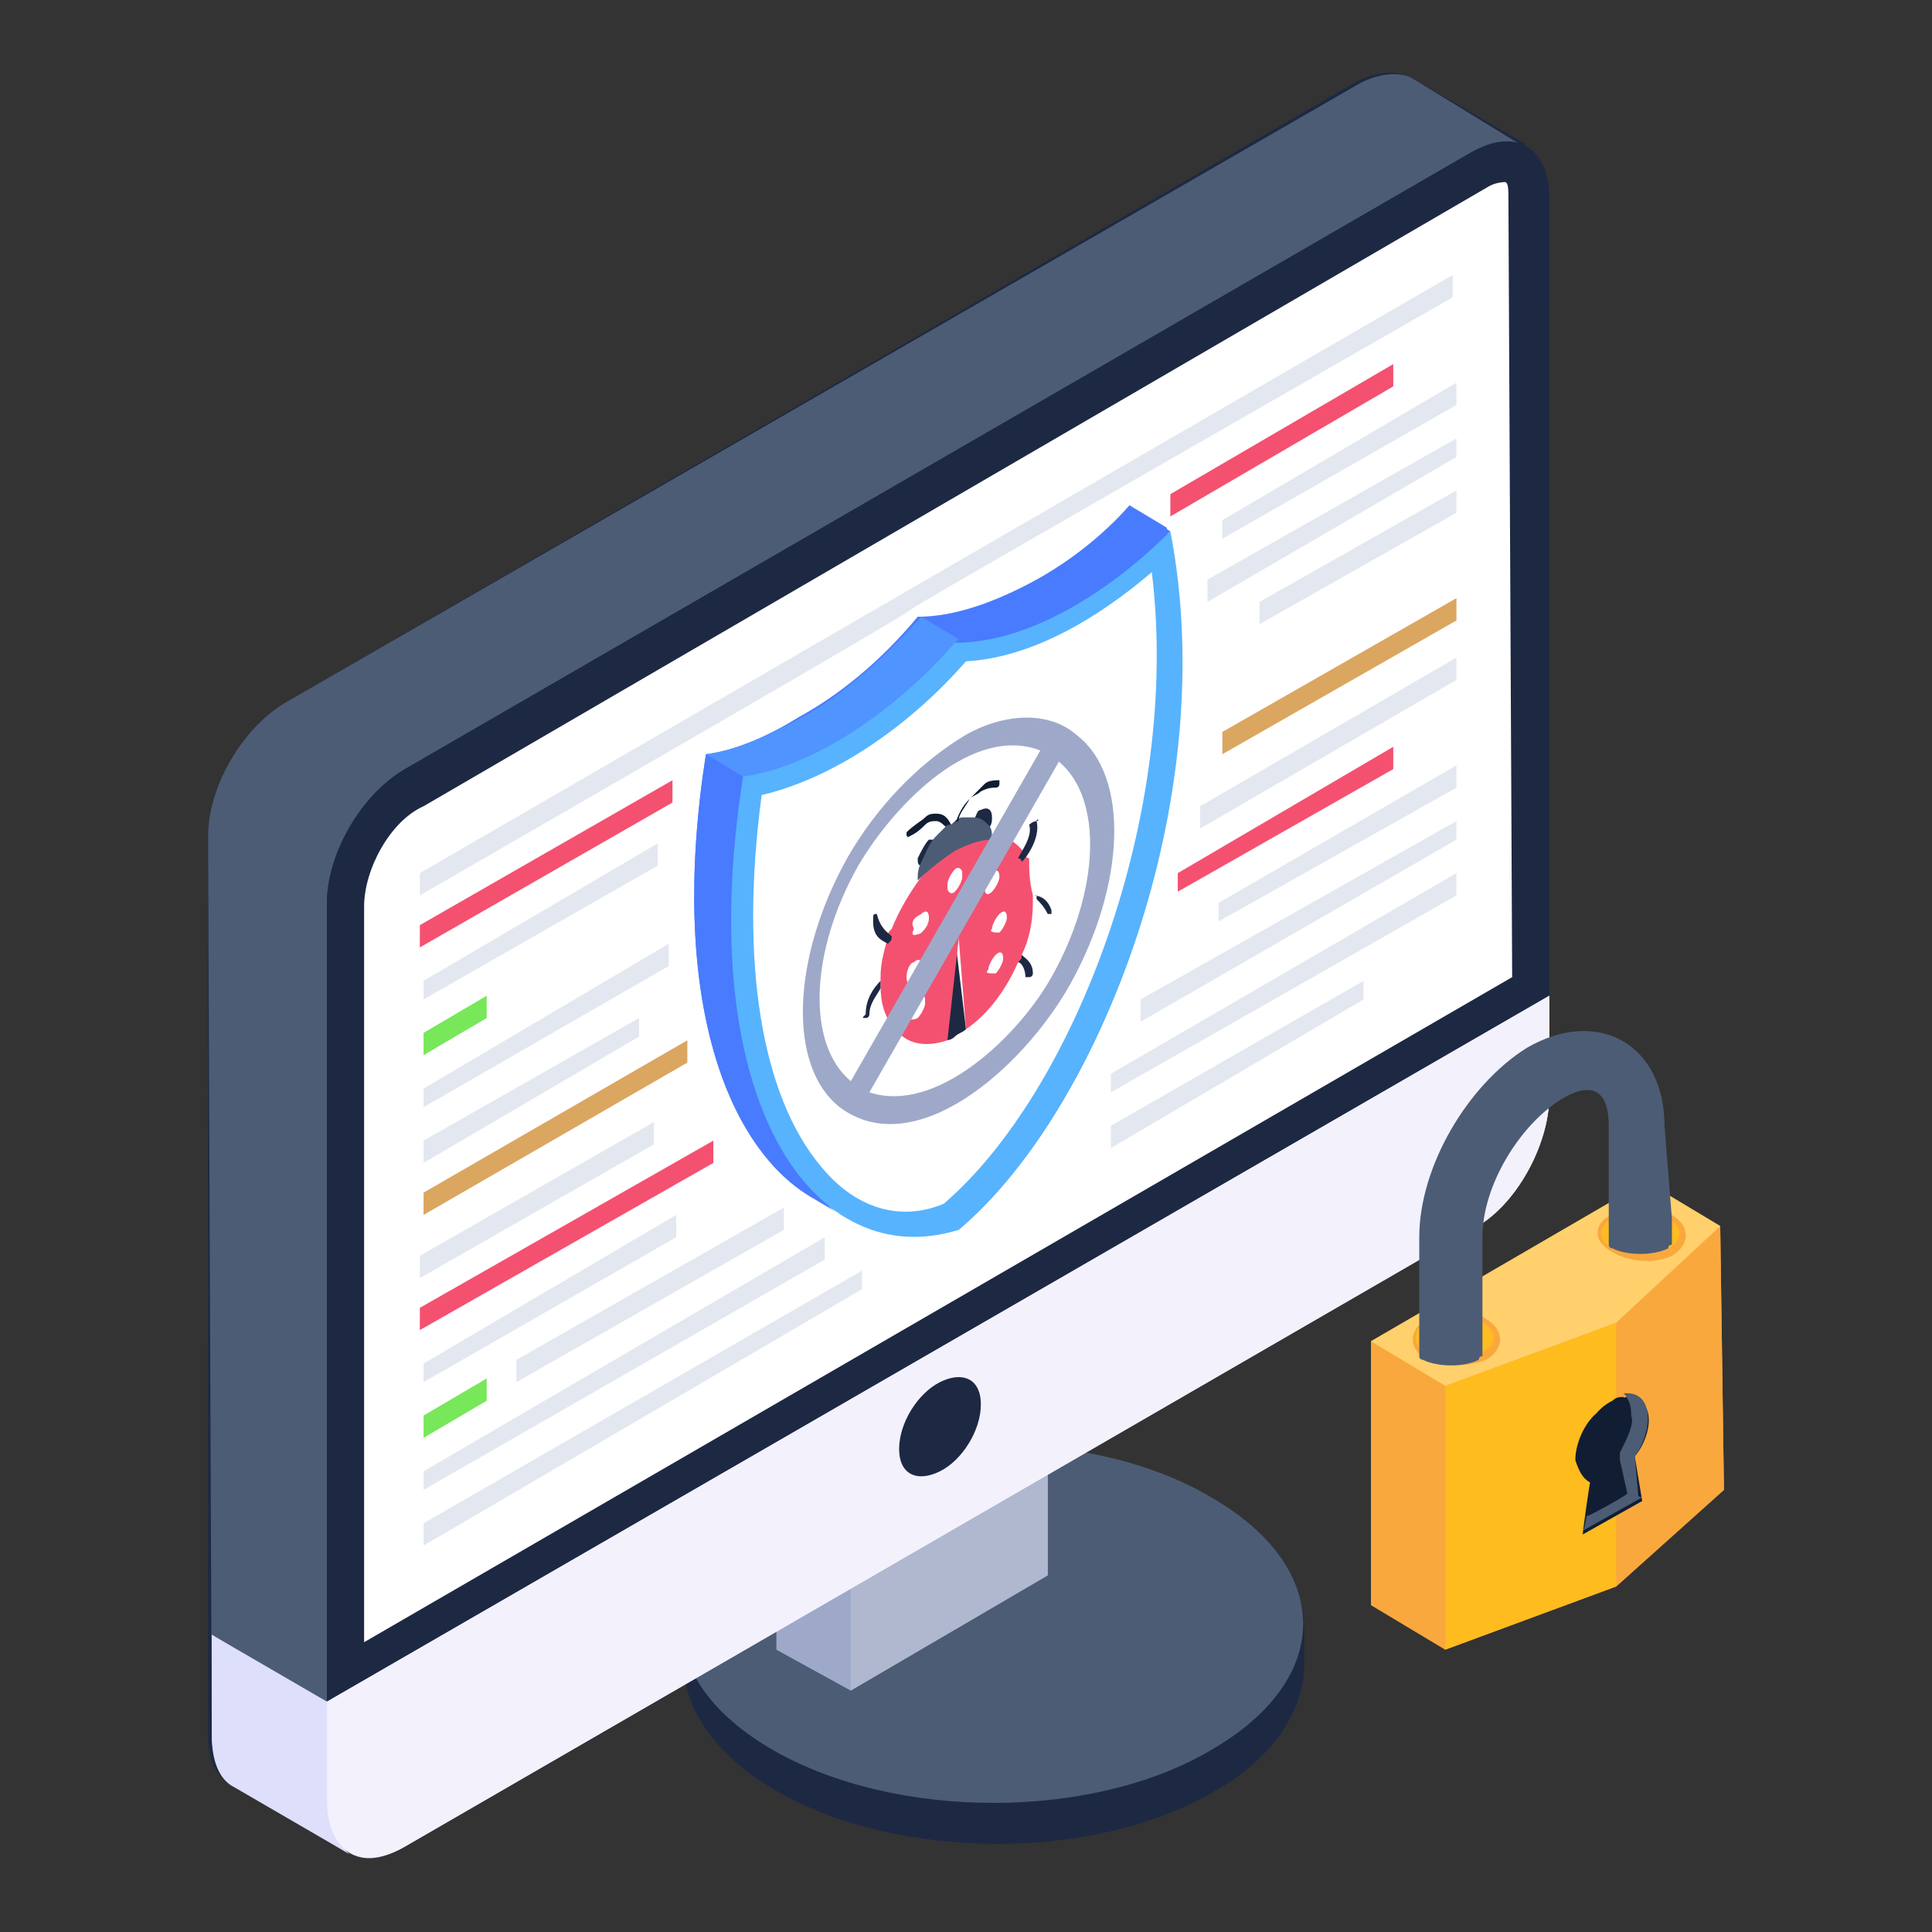 <svg id="Layer_1" enable-background="new 0 0 52 52" height="512" viewBox="0 0 52 52" width="512" xmlns="http://www.w3.org/2000/svg"><rect x="0" y="0" width="52" height="52" fill="#333333" stroke="none"/><g id="_x36_"><g><g><g><g enable-background="new"><g><g><g><g><path d="m35.1 43.8v1c0 1.2-.8 2.5-2.4 3.4-3.2 1.9-8.5 1.9-11.8 0-1.6-1-2.5-2.2-2.5-3.5v-1c0-1.2.8-2.5 2.4-3.4 3.3-1.9 8.5-1.9 11.8 0 1.7 1 2.5 2.2 2.5 3.5z" fill="#1d2943"/></g></g></g></g></g></g><g><g enable-background="new"><g><g><g><g><path d="m35.1 43.8v1c0 1.2-.8 2.5-2.4 3.4-3.2 1.9-8.5 1.9-11.8 0-1.6-.9-2.5-2.2-2.5-3.4v-1c0 1.2.8 2.5 2.5 3.4 3.3 1.9 8.5 1.9 11.8 0 1.6-1 2.4-2.2 2.4-3.4z" fill="#1d2943"/></g></g></g></g><g><g><g><g><path d="m32.6 40.3c3.3 1.9 3.3 4.9 0 6.8-3.2 1.9-8.5 1.9-11.8 0s-3.3-4.9 0-6.8 8.6-1.9 11.8 0z" fill="#4c5c75"/></g></g></g></g></g></g><g><g><g><g><g><path d="m28.2 35.4v7l-5.3 3.1-2-1.1v-7l2 1.1z" fill="#9ea9c9"/></g></g></g></g></g><g><g><g><g><g><path d="m22.9 38.5 5.3-3.1v7l-5.3 3.1z" fill="#b0b8cf"/></g></g></g></g><g><g><g><g><path d="m22.9 38.5v7l-2-1.1v-7z" fill="#9ea9c9"/></g></g></g></g></g></g><g><g><g><path d="m41.7 5.3c0-.7-.3-1.2-.7-1.4h.1l-3.1-1.8c-.4-.2-.9-.2-1.5.1l-28.8 16.7c-1.2.7-2.1 2.3-2.1 3.6v24.2c0 .7.2 1.1.6 1.3l3.1 1.8c.4.2.9.2 1.5-.1l22.2-12.9c-1.2-.3-1.5-2.4 0-2.9 1.7-.6 3.6-1.1 5.2-1.9.6-.3 1.2-.7 1.8-1.1v-2.6h.8c.1-.5.4-.9.8-1.1zm-2.1-1.2-28.7 16.6c-.1 0-.1.1-.2.1.1-.1.1-.1.2-.1l28.7-16.6c.1-.1.2-.1.2-.1s-.1.1-.2.1z" fill="#1d2943"/></g></g></g><g><g><g><path d="m5.6 22.5c0-1.3.9-2.9 2.1-3.6l28.8-16.6c.5-.3 1.1-.4 1.5-.2l3.1 1.9c-.4-.2-.9-.2-1.5.1l-28.7 16.6c-1.2.7-2.1 2.3-2.1 3.6v24.2c0 .7.2 1.1.6 1.3l-3.1-1.8c-.4-.2-.6-.7-.6-1.3z" fill="#4c5c75"/></g></g></g><g><g><g><path d="m41.7 27.2v-21.9c0-1.3-.9-1.9-2.1-1.2l-28.7 16.6c-1.2.7-2.1 2.3-2.1 3.6v24.2c0 1.3.9 1.9 2.1 1.2l22.2-12.9c-1.2-.3-1.5-2.4 0-2.9 1.7-.6 3.6-1 5.2-1.9.6-.3 1.2-.7 1.8-1.1v-2.6h.8c.1-.6.4-.9.8-1.1z" fill="#1d2943"/></g></g></g><g><g><g><path d="m41.7 26.8v2.7c0 1.3-.9 3-2.1 3.6l-28.7 16.6c-.7.4-1.2.4-1.6.1 0 0 .1.1.1.1l-3.1-1.9c-.4-.2-.6-.7-.6-1.4v-2.6l3.1 1.8z" fill="#dedffb"/></g></g></g><g><g><g><path d="m41.7 26.8v2.7c0 1.3-.9 3-2.1 3.6l-28.7 16.6c-1.2.7-2.1.1-2.1-1.2v-2.7z" fill="#f3f1fc"/></g></g></g><g><g><g><path d="m8.8 48.5v-2.6l-3.1-1.9v2.7c0 .7.2 1.2.6 1.4l3.1 1.8c-.4-.3-.6-.8-.6-1.4z" fill="#dedffb"/></g></g></g><g><g><g><path d="m25.3 37.2c.6-.3 1.1-.1 1.1.6s-.5 1.5-1.1 1.8-1.1.1-1.1-.6.5-1.5 1.1-1.8z" fill="#1d2943"/></g></g></g><g><g><g><path d="m40.7 26.3-30.9 17.9v-19.8c0-1 .7-2.3 1.6-2.7l28.7-16.7c.2-.1.4-.1.4-.1.1 0 .1.2.1.5z" fill="#fff"/></g></g></g><g><g><g><g><g><g><path d="m11.3 23.5v.6c26-15-.1-.1 27.8-16.1v-.6z" fill="#e3e7f0"/></g></g></g></g><g><g><g><g><path d="m18.1 21-6.8 3.9v.6l6.8-3.9z" fill="#f45170"/></g></g></g><g><g><g><path d="m31.5 13.3v.6l6-3.5v-.6z" fill="#f45170"/></g></g></g></g><g><g><g><g><path d="m13.1 26.8-1.7 1v.6l1.7-1z" fill="#78e75a"/></g></g></g><g><g><g><path d="m32.5 15.6v.6l6.7-3.9v-.5z" fill="#e3e7f0"/></g></g></g></g><g><g><g><g><path d="m17.2 27.4-5.8 3.3v.6l5.8-3.4z" fill="#e3e7f0"/></g></g></g></g><g><g><g><g><path d="m18.5 28-7.1 4.1v.6l7.1-4.1z" fill="#dba660"/></g></g></g><g><g><g><path d="m32.9 19.7v.6l6.3-3.6v-.6z" fill="#dba660"/></g></g></g></g><g><g><g><g><path d="m18 25.4-6.6 3.9v.5l6.6-3.8z" fill="#e3e7f0"/></g></g></g><g><g><g><path d="m33.9 16.2v.6l5.3-3v-.6z" fill="#e3e7f0"/></g></g></g></g><g><g><g><g><path d="m17.7 22.7-6.3 3.7v.5l6.3-3.6z" fill="#e3e7f0"/></g></g></g><g><g><g><path d="m32.9 14v.5l6.3-3.6v-.6z" fill="#e3e7f0"/></g></g></g></g></g><g><g><g><g><g><path d="m17.6 30.2-6.3 3.6v.6l6.3-3.6z" fill="#e3e7f0"/></g></g></g><g><g><g><path d="m32.3 21.7v.6l6.9-4v-.6z" fill="#e3e7f0"/></g></g></g></g><g><g><g><g><path d="m19.2 30.7-7.9 4.5v.6l7.9-4.5z" fill="#f45170"/></g></g></g><g><g><g><path d="m31.7 23.5v.5l5.8-3.3v-.6z" fill="#f45170"/></g></g></g></g><g><g><g><g><path d="m13.1 37.1-1.7 1v.6l1.7-1z" fill="#78e75a"/></g></g></g><g><g><g><path d="m21.1 32.5-7.2 4.1v.6l7.2-4.1z" fill="#e3e7f0"/></g></g></g><g><g><g><path d="m30.7 26.9v.6l8.5-4.9v-.5z" fill="#e3e7f0"/></g></g></g></g><g><g><g><g><path d="m23.2 34.2-11.8 6.8v.6l11.8-6.9z" fill="#e3e7f0"/></g></g></g><g><g><g><path d="m29.9 30.3v.6l6.8-4v-.5z" fill="#e3e7f0"/></g></g></g></g><g><g><g><g><path d="m22.2 33.3-10.8 6.3v.5l10.8-6.2z" fill="#e3e7f0"/></g></g></g><g><g><g><path d="m29.9 28.9v.5l9.3-5.3v-.6z" fill="#e3e7f0"/></g></g></g></g><g><g><g><g><path d="m32.8 24.3v.5l6.4-3.6v-.6z" fill="#e3e7f0"/></g></g></g><g><g><g><path d="m18.2 32.7-6.8 4v.5l6.8-3.9z" fill="#e3e7f0"/></g></g></g></g></g></g><g><g><g><g><path d="m25.8 33.1c-1.1.3-2.2.2-3.1-.4l-.9-.5c-2.3-1.4-3.8-5.5-2.8-11.9.8-.1 1.7-.5 2.5-1 1.1-.6 2.2-1.5 3.2-2.7 1 0 2.1-.4 3.2-1 .9-.5 1.8-1.2 2.5-2l1 .6c1.5 7.3-1.8 15.7-5.6 18.9z" fill="#497bfe"/></g></g></g><g><g><g><path d="m25.7 17.3-1-.6c1 0 2.1-.4 3.2-1 .9-.5 1.8-1.2 2.6-2l1 .6c-1.5 1.5-3.7 3-5.8 3z" fill="#497bfe"/></g></g></g><g><g><g><path d="m22.8 32.8-1-.6c-2.3-1.4-3.8-5.5-2.8-11.9l1 .6c-1 6.4.4 10.6 2.8 11.9z" fill="#497bfe"/></g></g></g><g><g><g><path d="m20 20.9-1-.6c.8-.1 1.7-.5 2.6-1 1.1-.6 2.2-1.6 3.2-2.7l1 .6c-1.5 1.7-3.7 3.4-5.8 3.7z" fill="#5094ff"/></g></g></g><g><g><g><path d="m25.7 17.3c2.1 0 4.3-1.5 5.8-3 1.4 7.2-1.9 15.6-5.7 18.8-3.8 1.2-7.2-3.3-5.8-12.2 2.1-.3 4.3-2 5.7-3.6z" fill="#57b3fe"/></g></g></g><g><g><g><path d="m22.1 31.4c-1.6-1.9-2.2-5.5-1.6-10 2.1-.5 4.1-2 5.5-3.6 1.8-.1 3.6-1.2 5-2.4.8 6.5-2.1 14-5.6 17-1.2.5-2.4.1-3.3-1z" fill="#fff"/></g></g></g><g><g><g><g><g><path d="m27.8 24.1c.2 0 .4.1.5.4v.1h-.1c-.1-.2-.2-.3-.3-.4 0 0 0 0 0-.1-.1 0-.1 0-.1 0z" fill="#1d2943"/></g></g></g></g><g><g><g><g><path d="m27.5 25.7c.1.1.3.2.3.5 0 0 0 .1-.1.1h-.1c0-.2-.1-.4-.2-.4 0-.1 0-.2.1-.2z" fill="#1d2943"/></g></g></g></g><g><g><g><g><path d="m25.7 25.2c.1 0 .1 0 0 0l.3 2.5c-.1.1-.2.1-.3.2s-.2.1-.3.1z" fill="#1d2943"/></g></g></g></g><g><g><g><g><path d="m24.6 25.8c.1-.1.2 0 .2.1 0 .2-.1.3-.2.4s-.2 0-.2-.1.1-.3.2-.4z" fill="#fff"/></g></g></g></g><g><g><g><g><path d="m26.7 23.5c.1-.1.2 0 .2.1 0 .2-.1.3-.2.4s-.2 0-.2-.1c0-.2.1-.4.2-.4z" fill="#fff"/></g></g></g></g><g><g><g><g><path d="m26.9 24.5c.1-.1.2 0 .2.1 0 .2-.1.3-.2.4s-.2 0-.2-.1c-.1-.1.1-.3.2-.4z" fill="#fff"/></g></g></g></g><g><g><g><g><path d="m26.8 25.6c.1-.1.2 0 .2.1 0 .2-.1.3-.2.4s-.2 0-.2-.1c-.1-.1 0-.3.2-.4z" fill="#fff"/></g></g></g></g><g><g><g><g><path d="m27.8 24.1v.1.1c0 .5-.1 1-.3 1.4 0 .1 0 .1-.1.2-.3.7-.8 1.4-1.4 1.8l-.2-2.5v.1l-.3 2.7c-.6.2-1.1.1-1.4-.3 0 0 0-.1-.1-.1-.2-.3-.3-.6-.3-1.1 0 0 0 0 0-.1v-.1c0-.4.1-.7.2-1.1 0-.1 0-.1.1-.2.2-.5.5-1 .8-1.4.3-.3.6-.6 1-.8.3-.2.7-.3 1-.3s.6.2.8.5c0 0 0 .1.1.1 0 .3 0 .6.1 1zm-2.1-.1c.1-.1.2-.3.2-.4 0-.2-.1-.2-.2-.1s-.2.3-.2.4.1.2.2.1m-1 3.4c.1-.1.2-.3.2-.4 0-.2-.1-.2-.2-.1s-.2.3-.2.4c-.1.1 0 .2.2.1m1.8-3.5c0 .2.1.2.2.1s.2-.3.2-.4c0-.2-.1-.2-.2-.1-.1 0-.2.2-.2.4m.4 1.2c.1-.1.2-.3.2-.4 0-.2-.1-.2-.2-.1s-.2.3-.2.4c-.1.1.1.1.2.1m-2.1 0c.1-.1.2-.3.2-.4 0-.2-.1-.2-.2-.1s-.2.3-.2.4c-.1.2 0 .2.2.1m-.4 1.2c0 .2.1.2.2.1s.2-.3.2-.4c0-.2-.1-.2-.2-.1-.1 0-.2.2-.2.4m2.4-.1c.1-.1.2-.3.2-.4 0-.2-.1-.2-.2-.1s-.2.3-.2.4c-.1.1 0 .1.2.1" fill="#f45170"/></g></g></g></g><g><g><g><g><path d="m25 22.6h.2c-.2.2-.3.4-.4.7-.1 0-.1-.1-.1-.2.1-.2.2-.4.3-.5z" fill="#1d2943"/></g></g></g></g><g><g><g><g><path d="m24.9 22c.1-.1.2-.1.3-.1.2 0 .3.1.4.3 0 0-.1.1-.1.1-.1-.1-.2-.2-.3-.2s-.2 0-.3.1-.2.2-.4.3 0 0-.1 0v-.1c.2-.2.4-.3.5-.4z" fill="#111d33"/></g></g></g></g><g><g><g><g><path d="m26.4 21.8c.2-.1.3 0 .3.2 0 .1 0 .2-.1.3-.1-.1-.2-.2-.4-.2.1-.2.1-.3.2-.3z" fill="#1d2943"/></g></g></g></g><g><g><g><g><path d="m25.7 23.4c.1-.1.2 0 .2.1 0 .2-.1.3-.2.4s-.2 0-.2-.1.1-.3.2-.4z" fill="#fff"/></g></g></g></g><g><g><g><g><path d="m25.7 22.1c.1 0 .1 0 0 0 .1-.1.2-.1.2-.1h.3c.2 0 .3.1.4.2s.1.2.1.4c-.3 0-.6.1-1 .3-.3.2-.7.5-1 .8 0-.2 0-.3.1-.5s.2-.5.4-.7c.1-.1.2-.2.3-.3.1 0 .1 0 .2-.1 0 .1 0 .1 0 0z" fill="#4c5c75"/></g></g></g></g><g><g><g><g><path d="m26.5 21.1c.1-.1.3-.1.4-.1v.1s0 .1-.1.1c-.1 0-.2 0-.4.1-.1.1-.2.1-.3.2-.1.2-.3.4-.3.6 0 0-.1 0-.1.1.1-.3.2-.5.4-.7s.3-.3.4-.4z" fill="#111d33"/></g></g></g></g><g><g><g><g><path d="m27.9 22.1c0-.1.1 0 0 0 .1.4-.2.9-.4 1.1 0 0 0-.1-.1-.1.1-.2.4-.6.3-.9.1-.1.2-.1.2-.1z" fill="#1d2943"/></g></g></g></g><g><g><g><g><path d="m23.7 26.4v.1.1c-.1.2-.3.4-.3.7 0 0 0 .1-.1.1s-.1 0 0-.1c0-.4.2-.7.4-.9z" fill="#1d2943"/></g></g></g></g><g><g><g><g><path d="m23.6 24.6c0-.1 0 0 0 0 .1.4.3.5.4.6 0 .1 0 .1-.1.2-.2-.1-.4-.2-.4-.6 0-.2 0-.2.1-.2z" fill="#1d2943"/></g></g></g></g><g><g><g><g><path d="m24 27.6c.1.1.1.1 0 0 0 .3-.1.6-.1.8 0 0 0 .1-.1.1h-.1c.1-.3.2-.6.3-.9z" fill="#1d2943"/></g></g></g></g><g><g><g><g><path d="m24.8 24.6c.1-.1.2 0 .2.1 0 .2-.1.3-.2.4s-.2 0-.2-.1c-.1-.2 0-.3.2-.4z" fill="#fff"/></g></g></g></g><g><g><g><g><path d="m24.7 26.8c.1-.1.2 0 .2.1 0 .2-.1.3-.2.4s-.2 0-.2-.1c-.1-.1 0-.3.2-.4z" fill="#fff"/></g></g></g></g></g><g><g><g><g><path d="m29 19.8c1.4 1.1 1.3 4-.2 6.7-1.3 2.3-4.2 4.8-6.2 3.3-1.4-1.1-1.3-4 .2-6.7.8-1.4 1.9-2.5 3-3.2.9-.6 2.3-.9 3.2-.1zm-.7 6.5c1.3-2.3 1.4-4.8.2-5.8l-5.1 8.9c1.8.6 4-1.5 4.9-3.1m-5.4 2.8 5.1-8.9c-1.8-.7-3.9 1.4-4.9 3.1-1.3 2.3-1.4 4.8-.2 5.8" fill="#9ea9c9"/></g></g></g></g></g></g><g><g><g><g><path d="m46.4 40.1-2.9 2.6-4.6 1.7-2-1.2v-7.1l7.4-4.3 2 1.2z" fill="#f9a83d"/></g></g></g><g><g><g><g><path d="m43.5 35.6v7.1l2.9-2.6-.1-7.1z" fill="#f9a83d"/></g></g></g><g><g><g><path d="m38.9 37.3v7.1l4.6-1.7v-7.1z" fill="#febc1f"/></g></g></g></g><g><g><g><path d="m36.9 36.1v7.1l2 1.2v-7.1z" fill="#f9a83d"/></g></g></g><g><g><g><path d="m36.9 36.1 2 1.2 4.6-1.7 2.8-2.6-2-1.2z" fill="#ffd06c"/></g></g></g><g><g><g><path d="m43.4 33.7c-.2-.1-.4-.3-.4-.5s.1-.4.4-.5c.4-.3 1.2-.3 1.6 0 .5.3.5.8 0 1.1-.4.2-1.1.2-1.6-.1z" fill="#f9a83d"/></g></g></g><g><g><g><path d="m44.9 32.8c.4.2.4.6 0 .8s-1.1.2-1.5 0-.4-.6 0-.8c.5-.3 1.1-.3 1.5 0z" fill="#febc1f"/></g></g></g><g><g><g><g><path d="m38.4 36.6c-.5-.3-.5-.8 0-1.1.4-.3 1.2-.3 1.6 0 .5.3.5.8 0 1.1-.5.2-1.2.2-1.6 0z" fill="#f9a83d"/></g></g></g><g><g><g><path d="m39.9 35.6c.4.2.4.6 0 .8s-1.1.2-1.5 0-.4-.6 0-.8 1.1-.2 1.5 0z" fill="#febc1f"/></g></g></g></g><g><g><g><g><g><path d="m45 32.8v.7s-.1 0-.1.1c-.4.2-1.1.2-1.5 0 0 0-.1 0-.1-.1v-.5-2.7c0-1-.5-1.2-1.3-.7-1.1.7-2.1 2.3-2.1 3.7v3.2s-.1 0-.1.1c-.4.2-1.1.2-1.5 0 0 0-.1 0-.1-.1v-3.2c0-1.9 1.3-4.1 2.9-5.1 1.9-1.1 3.7-.1 3.7 2.1z" fill="#4c5c75"/></g></g></g></g></g><g><g><g><path d="m43.6 39.1c.2-.3.4-.7.4-1 0-.2-.1-.4-.2-.5-.1 0-.2.1-.3.1-.9.5-1.2 2-.5 2.2l-.2 1 1.1-.6z" fill="#111d33"/></g></g></g><g><g><g><path d="m44 39.2.2 1.2-1.6.9c0-.1.2-1.5.2-1.4-.2-.1-.3-.3-.4-.6 0-.4.2-.9.5-1.2.1-.1.3-.2.4-.3s.2-.1.3-.1h.1c.9-.2.8.9.3 1.5z" fill="#111d33"/></g></g></g><g><g><g><g><path d="m44 39.2c.5-.7.5-1.7-.2-1.7 0 0 0 0-.1 0 .1.1.2.3.2.5 0 .3-.1.7-.4 1l.2 1.2.4.1z" fill="#4c5c75"/></g></g></g><g><g><g><path d="m43.8 40.2-1.1.6c0 .1-.1.5-.1.4l1.6-.9z" fill="#4c5c75"/></g></g></g></g><g><g><g><path d="m43.6 39.1v.2l.2.9c-.1.1-1.2.7-1.1.6 0-.1.2-1.1.2-1-.2-.1-.4-.3-.4-.6 0-.4.2-.8.5-1.2.1-.1.2-.2.4-.3.1-.1.2-.1.3-.1.1.1.2.3.2.5.1.2-.1.6-.3 1z" fill="#111d33"/></g></g></g></g></g></svg>